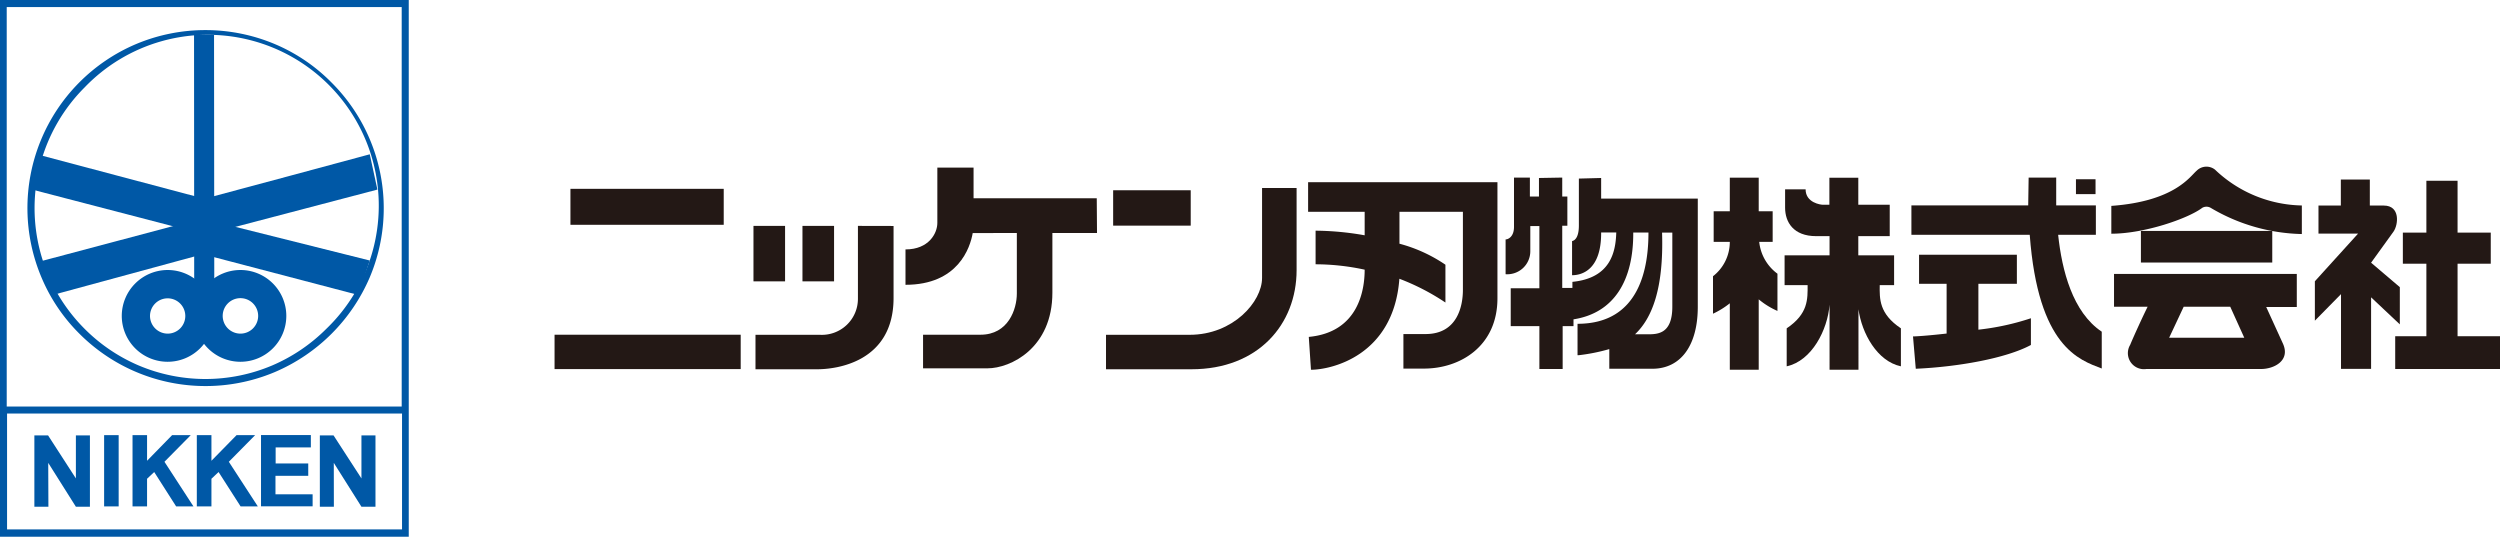 <svg xmlns="http://www.w3.org/2000/svg" viewBox="0 0 297.49 63.87"><defs><style>.a{fill:#231815;}.b{fill:none;}.c{fill:#0058a6;}</style></defs><rect class="a" x="67.88" y="22.47" width="18.24" height="4.28"/><rect class="a" x="65.99" y="39.83" width="22.15" height="4.09"/><rect class="a" x="89.66" y="26.88" width="3.76" height="6.6"/><rect class="a" x="95.49" y="26.88" width="3.76" height="6.6"/><path class="a" d="M102.09,26.88v8.63a4.29,4.29,0,0,1-4.53,4.33H89.9v4.1h7.37c2.21,0,9.06-.82,9.06-8.48V26.89Z"/><path class="a" d="M150.18,22.37V33.08c0,2.82-3.43,6.76-8.62,6.76h-9.95v4.1h10.18c7.9,0,12.5-5.32,12.5-11.8V22.37Z"/><rect class="a" x="132.46" y="22.64" width="9.23" height="4.21"/><path class="a" d="M130.51,23.59H115.85V19.94h-4.31v6.59c0,1.22-1,3.15-3.79,3.15v4.21c6.28,0,7.7-4.44,8-6.16H121v7.2c0,1.84-1,4.9-4.33,4.9h-6.83v4h7.66c2.77,0,7.73-2.42,7.73-9V27.73h5.31Z"/><path class="a" d="M155.66,21.68V25.2h6.73V28a34.62,34.62,0,0,0-5.84-.55v4a27.74,27.74,0,0,1,5.84.64c0,2.34-.69,7.44-6.65,8L156,44c2.33,0,9.84-1.6,10.52-10.83A27.22,27.22,0,0,1,172,36V31.5A17.83,17.83,0,0,0,166.53,29V25.2h7.55v9.29c0,1.8-.58,5.26-4.44,5.26H167v4.11h2.46c4.26,0,8.73-2.63,8.73-8.37V21.68Z"/><path class="a" d="M190.53,23.63V21.18l-2.65.07v5.59c0,1.08-.29,1.73-.81,1.85v4.06c1.29,0,3.46-.76,3.46-5v-.09h1.8c-.07,2.4-.72,5.43-5.22,5.88v.72H185.9v-7.4h.61V23.39h-.61V21.13l-2.77.05v2.21h-1.08V21.13h-1.89V27c0,1.17-.69,1.49-1,1.49v4.14a2.74,2.74,0,0,0,2.94-2.73v-3h1.08v7.4h-3.41v4.51h3.41v5.1h2.77v-5.1h1.29V38c4.88-.76,7.14-4.69,7.11-10.33h1.81c0,3.95-.9,10.86-8.44,10.86v3.74h.13a22,22,0,0,0,3.65-.73v2.34h5.11c3.49,0,5.42-2.9,5.42-7.36V23.63ZM199,36.49c0,3.29-1.77,3.29-3,3.29h-1.44c2-1.89,3.43-5.37,3.22-12.1H199Z"/><path class="a" d="M223.68,33.93h1.71V30.38h-4.26V28.1h3.74V24.36h-3.74V21.15h-3.44v3.21h-.83c-.16,0-2-.21-2-1.83h-2.44l0,2.18c0,1.73,1,3.39,3.69,3.39h1.6v2.28h-5.35v3.55h2.74c0,1.64.1,3.4-2.49,5.14v4.52c3-.65,4.87-4.35,5.1-7.33V44h3.44V36.8c.4,2.87,2.22,6.19,5.05,6.79V39.07C223.6,37.33,223.66,35.57,223.68,33.93Zm-6,0v0Z"/><rect class="a" x="247.03" y="21.33" width="2.33" height="1.77"/><path class="a" d="M235.42,39.23V33.77H240V30.31H228.36v3.46h3.28v5.92c-2,.23-3.65.35-4,.34l.33,3.85c5-.22,10.76-1.24,13.7-2.83V37.87A30.1,30.1,0,0,1,235.42,39.23Z"/><path class="a" d="M244.91,27.94h4.49v-3.5h-4.72c0-1.52,0-2.71,0-3.31H241.4l-.05,3.23v.08h-13.9v3.5h14.08c1,13.36,5.9,14.89,8.57,15.91V39.47C246.63,37.15,245.36,32.18,244.91,27.94Z"/><rect class="a" x="254.76" y="27.48" width="15.63" height="3.76"/><path class="a" d="M251.56,36.5h4c-.5,1-1.6,3.38-2.08,4.54a1.91,1.91,0,0,0,1.92,2.87h13.65c1.56,0,3.51-1,2.62-3l-2-4.38h3.64V32.6H251.56Zm15.5,3.69h-8.94l1.73-3.69h5.54Z"/><path class="a" d="M263.58,20.19a1.64,1.64,0,0,0-2.18.12c-.78.65-2.58,3.64-10.16,4.19v3.31c3.93,0,9.13-1.8,10.82-3.08a1,1,0,0,1,1,0,22.14,22.14,0,0,0,10.85,3.12v-3.4A15.35,15.35,0,0,1,263.58,20.19Z"/><polygon class="a" points="292.44 40.01 292.44 31.38 296.39 31.38 296.39 27.68 292.44 27.68 292.44 21.51 288.73 21.51 288.73 27.68 285.93 27.68 285.93 31.38 288.73 31.38 288.73 40.01 285.02 40.01 285.02 43.91 297.49 43.91 297.49 40.01 292.44 40.01"/><path class="a" d="M285.57,38.6V34.17l-3.42-2.91s2.31-3.19,2.67-3.7c.58-.83.82-3.1-1.16-3.1H282v-3.1h-3.45v3.1h-2.66V27.8h4.71l-5.14,5.67v4.69L278.57,35v8.89h3.58V35.38Z"/><path class="a" d="M211.51,32.57a5.38,5.38,0,0,1-2.17-3.79h1.6V25.14h-1.66v-4h-3.44v4h-1.92v3.64h1.92v.09a5.17,5.17,0,0,1-2,4v4.46a9.83,9.83,0,0,0,2-1.24V44h3.44V35.62A9.3,9.3,0,0,0,211.51,37Z"/><rect class="b" width="48.64" height="63.87"/><polygon class="c" points="9.03 51.81 9.03 56.93 5.72 51.81 4.09 51.81 4.09 60.3 5.76 60.3 5.74 55.08 9.03 60.3 10.7 60.3 10.7 51.81 9.03 51.81"/><polygon class="c" points="43.01 51.81 43.01 56.93 39.69 51.81 38.06 51.81 38.06 60.3 39.73 60.3 39.72 55.08 43.01 60.3 44.68 60.3 44.68 51.81 43.01 51.81"/><rect class="c" x="12.39" y="51.78" width="1.73" height="8.48"/><polygon class="c" points="19.57 54.95 22.7 51.78 20.48 51.78 17.5 54.83 17.5 51.78 15.77 51.78 15.77 60.26 17.5 60.26 17.5 56.97 18.35 56.17 20.96 60.26 23.02 60.26 19.57 54.95"/><polygon class="c" points="27.23 54.95 30.36 51.78 28.15 51.78 25.16 54.83 25.16 51.78 23.42 51.78 23.42 60.26 25.16 60.26 25.16 56.97 26.01 56.17 28.63 60.26 30.68 60.26 27.23 54.95"/><polygon class="c" points="31.06 51.77 36.99 51.77 36.99 53.24 32.8 53.24 32.8 55.15 36.68 55.15 36.68 56.62 32.78 56.62 32.78 58.82 37.2 58.82 37.2 60.25 31.06 60.25 31.06 51.77"/><path class="c" d="M48.21,0H0V63.87H48.64V0ZM47.8.84V48.38l-47,0V.84ZM.84,63V49.21l47,0V63Z"/><polygon class="c" points="23.09 4.14 23.11 35.57 25.5 35.57 25.47 4.14 23.09 4.14"/><path class="c" d="M3.71,22.53l20.74,5.4,20.46-5.37L44,18.36s-18.71,5.05-19.68,5.29L4.72,18.45Z"/><path class="c" d="M24,26,4.88,31.08l1.25,4.06s17.06-4.64,18-4.89L42.63,35.1,44,31,24.47,26.11Z"/><path class="c" d="M16.53,43.5a20.37,20.37,0,0,1-6.45-4.36,20.3,20.3,0,0,1,0-28.75A20.33,20.33,0,1,1,38.82,39.14a20.52,20.52,0,0,1-6.46,4.36,20.38,20.38,0,0,1-15.83,0ZM16.2,5.24A21.2,21.2,0,0,0,4.93,33a20.77,20.77,0,0,0,4.54,6.73,21.21,21.21,0,0,0,23.22,4.55A21.41,21.41,0,0,0,44,33,21.12,21.12,0,0,0,39.42,9.79a20.85,20.85,0,0,0-6.73-4.55,21.31,21.31,0,0,0-16.49,0Z"/><path class="c" d="M14.49,37.59A5.46,5.46,0,1,0,20,32.13,5.47,5.47,0,0,0,14.49,37.59Zm3.36,0A2.1,2.1,0,1,1,20,39.7,2.11,2.11,0,0,1,17.85,37.59Z"/><path class="c" d="M23.15,37.59a5.46,5.46,0,1,0,5.45-5.46A5.46,5.46,0,0,0,23.15,37.59Zm3.35,0a2.11,2.11,0,1,1,2.1,2.11A2.11,2.11,0,0,1,26.5,37.59Z"/></svg>